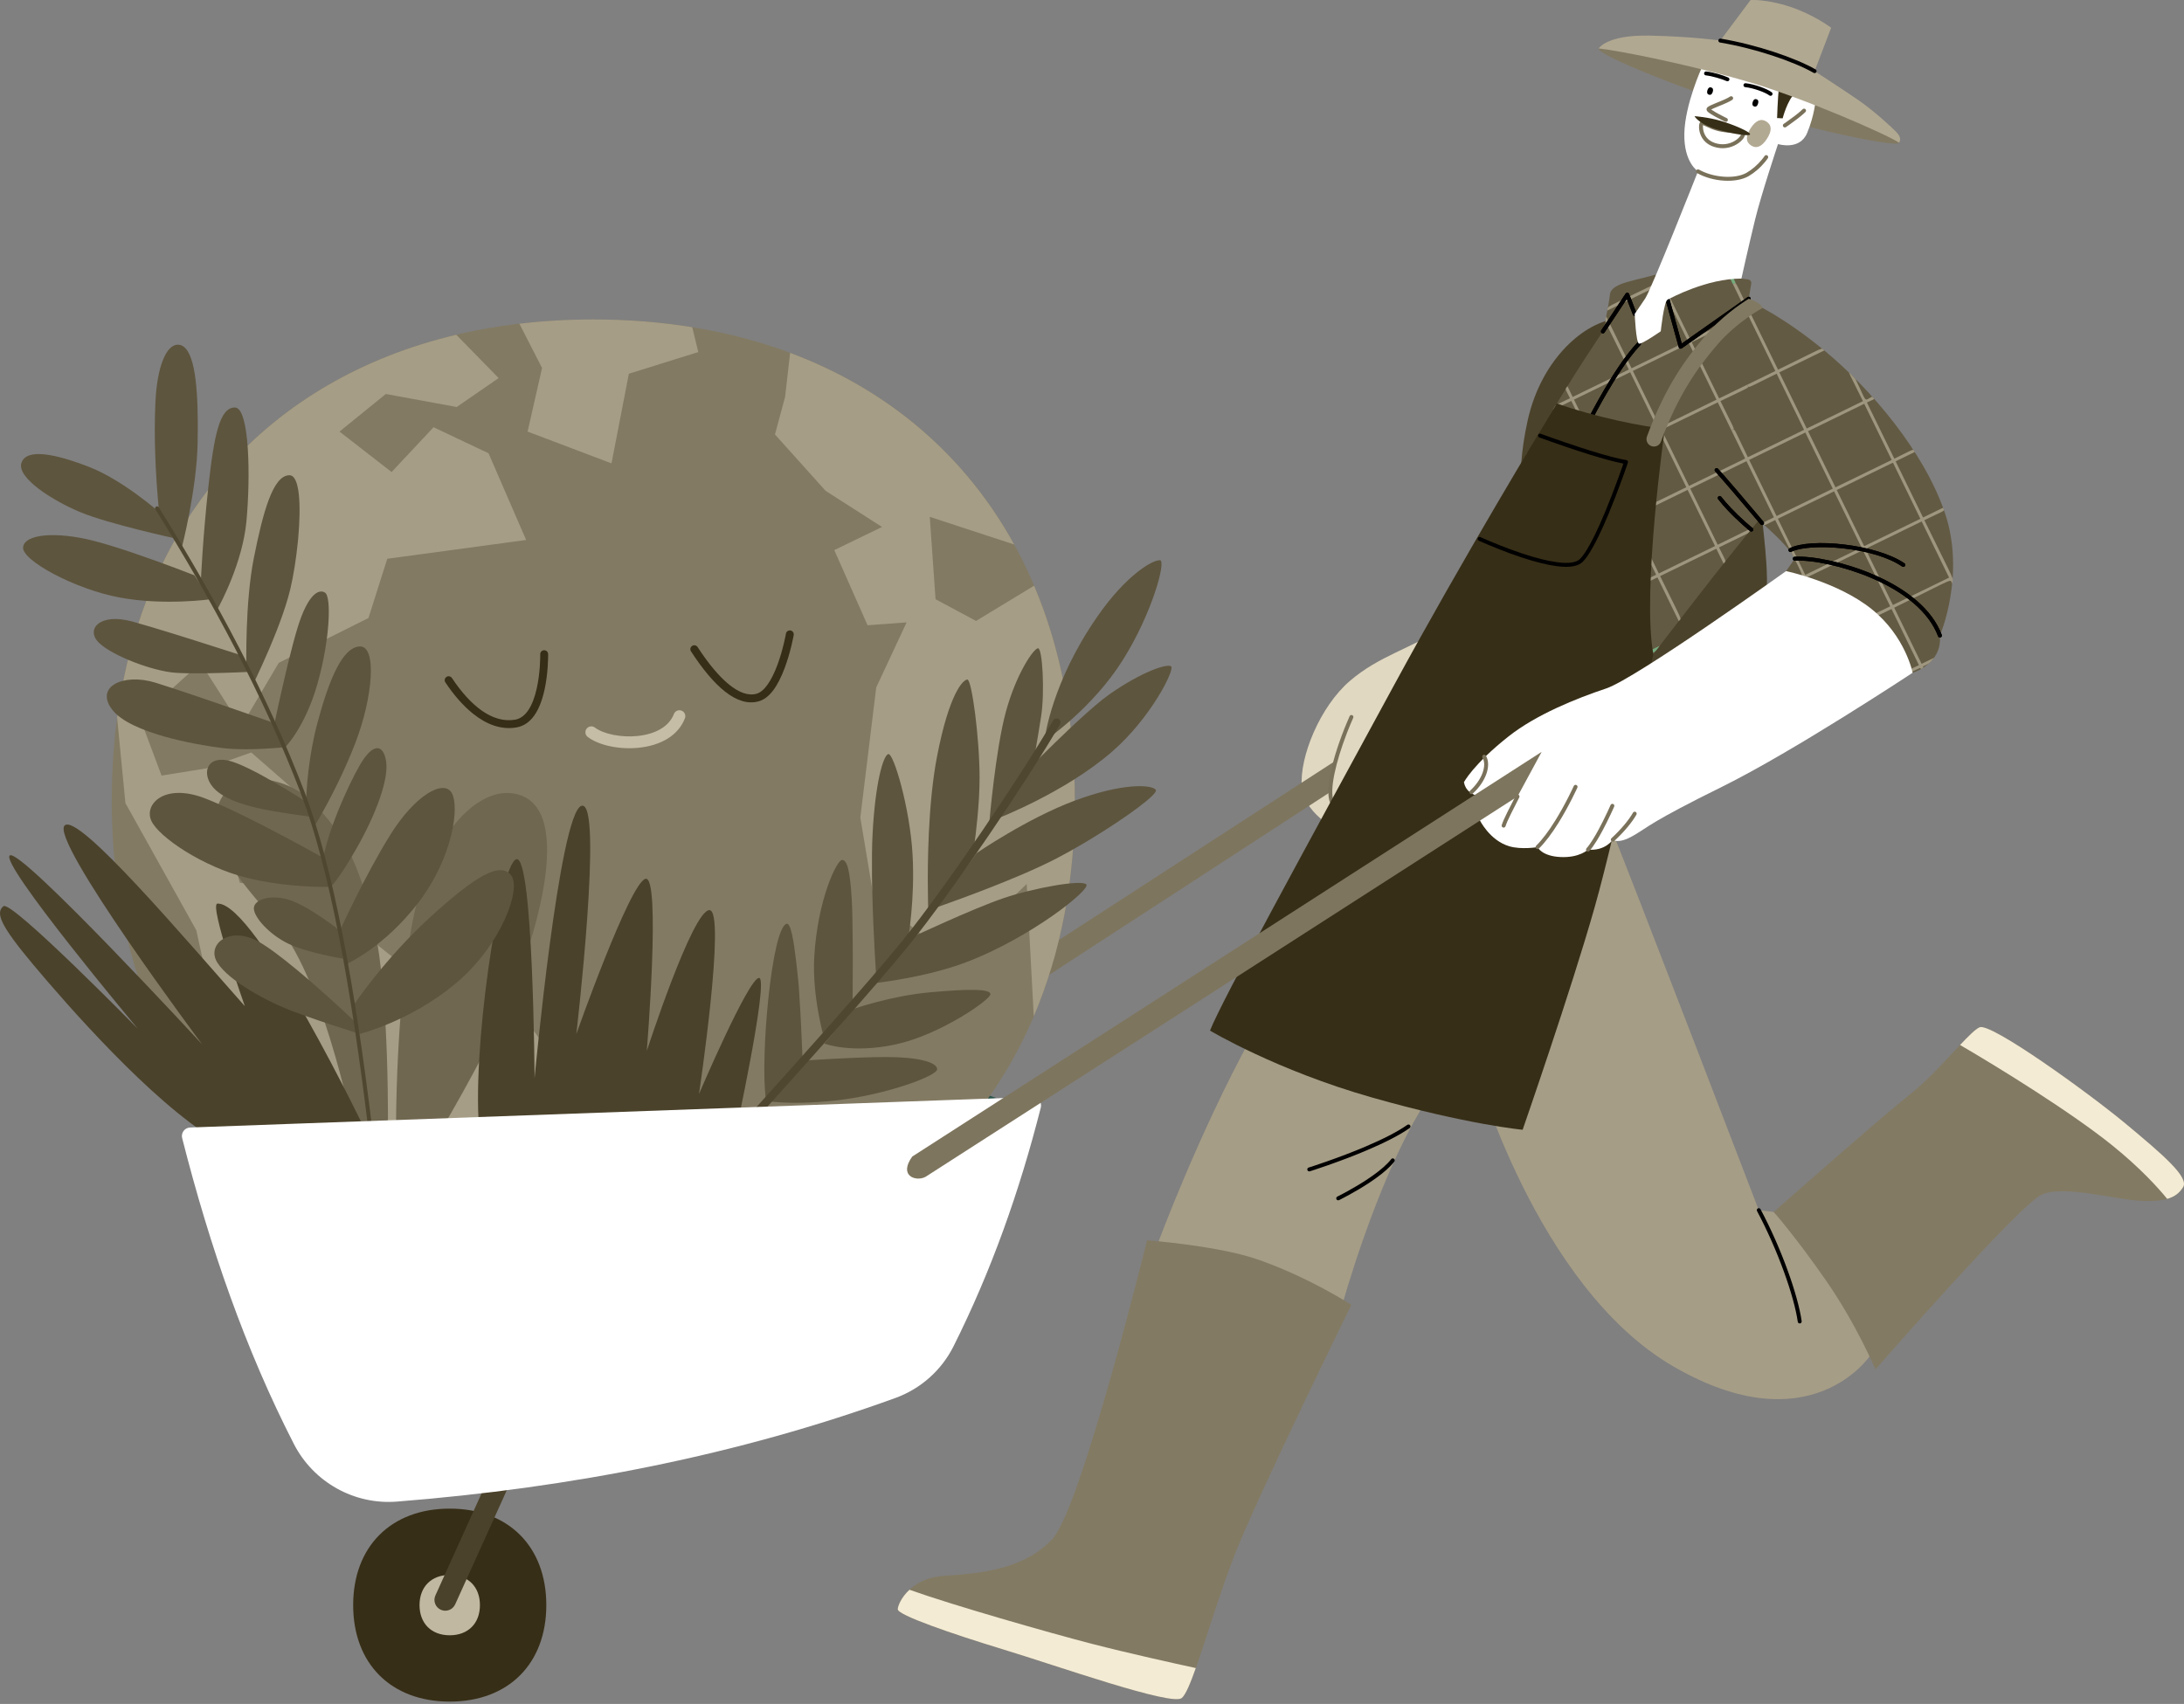 <?xml version="1.0" encoding="UTF-8"?>
<svg width="428px" height="334px" viewBox="0 0 428 334" version="1.1" xmlns="http://www.w3.org/2000/svg" xmlns:xlink="http://www.w3.org/1999/xlink">
    <rect x="0" y="0" width="428" height="334" fill="#808080" stroke="none"/>
    <title>illustration-3@2x</title>
    <g id="Geste-Climat-Genève" stroke="none" stroke-width="1" fill="none" fill-rule="evenodd">
        <g id="Board-Illustrations" transform="translate(-1362, -1747)">
            <g id="Group-286" transform="translate(1362, 1747)">
                <path d="M232.412,267.254 C232.484,267.24 232.979,267.837 232.849,267.169 C232.774,266.779 232.101,266.909 232.412,267.254" id="Fill-8" fill="#2C544A"></path>
                <path d="M105.206,217.73 C104.709,218.185 108.768,217.275 108.157,216.593 C107.999,216.416 108.042,216.362 108.268,216.455 C108.848,216.692 108.151,217.247 109.009,217.043 C109.328,216.967 109.575,216.812 109.556,216.7 C109.538,216.584 110.073,216.545 110.776,216.61 C112.905,216.806 113.734,215.582 114.108,215.986 C114.364,216.263 115.847,215.604 116.683,215.905 C117.099,216.055 117.274,216.022 117.238,215.801 C117.204,215.586 117.363,215.545 117.716,215.68 C118.503,215.979 119.813,214.963 119.882,215.393 C119.983,216.021 122.452,214.411 123.169,215.033 C123.886,215.654 124.298,214.386 125.851,214.694 C127.125,214.946 126.53,214.254 127.598,214.326 C130.364,214.514 129.633,213.509 132.187,213.289 C134.847,213.059 135.049,211.988 135.764,212.506 C136.928,213.348 138.474,211.194 138.576,211.83 C138.659,212.347 141.149,210.623 142.172,210.976 C143.064,211.283 150.373,210.28 150.801,209.792 C151.03,209.531 151.148,209.514 151.184,209.737 C151.249,210.141 154.587,209.69 153.83,209.344 C153.056,208.99 154.654,208.849 154.711,209.203 C154.774,209.598 156.513,209.179 156.457,208.833 C156.346,208.138 157.549,210.01 158.603,208.099 C158.785,207.769 158.953,207.614 158.959,207.772 C158.989,208.669 159.195,208.833 159.934,208.552 C167.616,205.63 171.598,206.955 170.937,205.013 C170.891,204.879 170.999,204.847 171.121,204.897 C171.274,204.962 171.449,205.162 171.38,205.498 C171.249,206.129 172.861,205.356 172.894,204.488 C174.687,204.264 175.004,204.498 175.575,203.899 C176.142,203.305 176.57,203.179 176.365,203.667 C176.256,203.925 176.308,203.962 176.519,203.777 C176.623,203.686 177.367,203.818 178.36,203.888 C176.631,202.745 174.857,201.692 173.049,200.73 C172.235,200.944 171.631,201.12 171.609,201.124 C171.017,201.227 170.669,201.351 170.456,201.479 C170.369,201.531 170.302,201.583 170.254,201.635 C169.606,201.81 169.189,202.245 169.019,202.414 C168.991,202.425 168.962,202.438 168.935,202.451 C168.944,202.413 168.971,202.341 169.018,202.221 C169.221,201.706 167.369,202.028 167.623,202.339 C167.904,202.684 167.319,202.773 167.119,202.39 C167.08,202.314 167.064,202.218 166.841,202.253 C166.042,203.244 147.187,206.092 146.308,207.013 C145.804,207.541 146.133,206.665 145.442,206.776 C144.813,206.876 145.24,207.52 144.81,207.342 C144.294,207.127 142.753,207.856 143.03,208.185 C143.16,208.339 143.012,208.327 142.714,208.16 C141.796,207.644 142.964,207.172 140.937,207.497 C138.946,207.815 139.348,208.672 139.22,208.147 C139.102,207.663 138.436,207.792 138.756,208.162 C138.885,208.31 138.69,208.314 138.335,208.168 C137.093,207.66 137.17,209.373 136.34,208.774 C136.102,208.601 135.951,208.594 135.977,208.757 C136.054,209.243 128.158,210.09 127.837,210.841 C127.797,210.936 119.415,211.375 120.376,212.276 C120.748,212.624 120.735,212.638 120.273,212.383 C119.535,211.976 119.305,212.718 119.492,212.207 C119.959,210.935 115.263,212.862 115.193,212.428 C115.159,212.213 115.043,212.242 114.846,212.514 C114.451,213.058 113.59,213.196 113.359,212.752 C113.317,212.672 110.72,213.131 107.738,213.696 C106.806,214.943 105.92,216.231 105.067,217.56 C105.498,217.294 105.696,217.281 105.206,217.73" id="Fill-12" fill="#2C544A"></path>
                <path d="M130.636,197.069 C130.666,197.239 130.152,197.761 130.081,197.346 C129.985,196.793 130.823,197.037 130.636,197.069 M124.319,200.918 C138.482,197.711 132.414,198.224 134.25,197.907 C134.484,197.866 134.608,197.987 134.54,198.188 C134.476,198.376 134.59,198.306 134.785,198.037 C134.868,197.922 134.939,197.813 135,197.707 C135.678,197.564 136.212,197.468 136.135,197.657 C135.993,198.004 137.344,197.603 137.752,197.176 C138.008,196.91 138.067,196.914 137.96,197.19 C137.611,198.092 146.991,195.566 152.564,194.064 C148.247,193.499 143.95,193.462 139.794,193.993 C139.878,194.576 139.496,194.374 139.405,194.044 C137.663,194.281 135.947,194.619 134.266,195.06 C134.111,195.101 133.512,195.265 133.368,195.306 C132.685,195.502 132.009,195.716 131.339,195.946 C129.32,196.642 127.36,197.494 125.478,198.513 C123.889,199.373 122.404,200.266 121.002,201.189 C121.426,201.306 122.304,201.374 124.319,200.918" id="Fill-14" fill="#2C544A"></path>
                <path d="M137.575,222.65 C137.546,222.665 137.519,222.682 137.491,222.698 C137.443,222.638 137.46,222.613 137.575,222.65 M165.052,217.156 C165.38,216.552 165.407,216.552 165.688,217.167 C165.76,217.155 166.01,217.704 165.365,217.66 C164.938,217.631 164.862,217.509 165.052,217.156 M168.176,217.868 C168.341,217.928 168.465,217.803 168.446,217.595 C168.371,216.806 168.948,218.176 168.499,218.254 C167.592,219.07 167.5,217.618 168.176,217.868 M172.147,216.85 C172.299,216.947 172.121,217.397 172.048,217.41 C171.578,218.075 171.891,216.685 172.147,216.85 M112.102,231.256 C112.15,231.535 112.226,231.506 112.385,231.147 C112.698,230.441 111.554,231.581 116.004,230.622 C127.827,228.075 118.414,228.792 133.396,226.714 C135.379,226.439 136.473,226.25 136.942,226.089 C137.784,226.281 138.678,226.267 138.378,225.926 C137.997,225.494 138.7,225.415 138.767,225.798 C138.857,226.317 139.827,225.106 140.493,225.575 C140.792,225.787 140.87,225.751 140.814,225.429 C140.75,225.061 140.788,225.057 141.095,225.396 C141.794,226.168 142.126,224.544 143.013,225.064 C143.642,225.433 143.898,224.434 143.398,224.847 C142.663,225.454 143.872,223.786 144.395,224.645 C144.851,225.393 150.114,223.267 158.342,221.786 C158.634,221.734 158.793,221.604 158.699,221.495 C158.61,221.391 158.792,221.252 159.085,221.202 C159.991,221.045 158.536,221.677 161.807,221.153 C162.012,221.121 167.635,220.114 173.861,218.986 C181.718,217.563 190.535,215.946 190.645,215.846 C190.853,215.657 191.009,215.685 191.049,215.92 C191.098,216.199 191.173,216.169 191.332,215.81 C191.645,215.105 190.501,216.245 194.952,215.286 L195.281,215.215 C193.208,214.584 191.182,213.646 189.204,212.324 C184.307,213.248 178.598,214.227 173.118,215.166 C161.98,217.076 151.805,218.821 151.404,219.605 C151.115,220.171 151.098,220.171 151.057,219.605 C150.984,218.576 149,219.614 148.717,220.115 C148.291,220.869 148.762,219.968 148.283,219.783 C148.203,219.752 143.576,221.596 143.814,221.007 C143.99,220.57 143.314,220.703 143.375,221.053 C143.441,221.438 141.425,221.277 140.917,221.839 C140.374,222.441 140.755,221.543 139.878,221.763 C139.011,221.98 139.761,222.167 138.401,222.379 C138.187,222.413 138.001,222.468 137.834,222.534 C137.607,222.417 137.355,222.33 137.166,222.357 C127.318,223.748 125.501,224.333 125.229,224.467 C125.423,223.981 123.541,223.828 123.206,224.303 C122.327,225.549 110.425,227.703 98.368,229.782 C97.687,231.174 97.002,232.604 96.305,234.07 C103.775,232.715 111.594,231.276 111.697,231.183 C111.906,230.994 112.062,231.022 112.102,231.256" id="Fill-16" fill="#2C544A"></path>
                <path d="M283.481,122.638 C276.511,127.174 270.352,128.47 264.517,133.491 C258.681,138.513 254.629,148.394 255.115,154.226 C255.602,160.057 263.706,163.621 263.706,163.621 L283.481,122.638 Z" id="Fill-78" fill="#E1D8C1"></path>
                <path d="M169.046,214.855 L166.454,210.875 L261.72,149.123 C260.993,151.382 260.595,153.459 260.577,155.327 L169.046,214.855 Z" id="Fill-80" fill="#7E755E"></path>
                <path d="M264.487,140.382 C264.573,140.187 264.802,140.098 264.997,140.185 C265.192,140.271 265.28,140.499 265.194,140.694 C264.802,141.581 264.422,142.495 264.062,143.416 L263.909,143.811 C261.81,149.284 260.453,154.944 261.385,157.067 C261.471,157.262 261.382,157.49 261.187,157.576 C260.992,157.662 260.764,157.573 260.678,157.378 C259.434,154.547 261.601,146.91 264.487,140.382 Z" id="Stroke-82" fill="#7A715A" fill-rule="nonzero"></path>
                <path d="M210.639,156.93 C210.639,214.225 173.599,251.242 116.268,251.242 C58.936,251.242 21.897,214.225 21.897,156.93 C21.897,99.634 58.936,62.618 116.268,62.618 C173.599,62.618 210.639,99.634 210.639,156.93" id="Fill-84" fill="#837A63"></path>
                <path d="M202.659,114.806 L191.279,121.711 L183.34,117.461 L182.207,101.311 L198.75,106.731 C189.17,89.304 174.132,76.377 154.842,69.166 L153.856,77.795 L151.871,85.161 L161.794,96.211 L172.851,103.294 L163.495,107.827 L170.016,122.561 L177.67,121.994 L171.717,134.744 L168.598,160.243 L171.15,175.543 L186.175,187.726 L201.201,173.276 L202.592,199.212 C207.837,186.879 210.638,172.672 210.638,156.93 C210.638,141.255 207.86,127.102 202.659,114.806 M89.418,65.62 L97.721,74.111 L89.5,79.778 L75.608,77.228 L66.536,84.595 L76.742,92.528 L84.964,83.744 L95.737,88.844 L103.108,105.844 L75.892,109.527 L72.206,121.144 L54.629,129.927 L47.257,142.394 L39.319,129.927 L27.412,140.694 L31.664,152.027 L40.453,150.61 L49.242,147.493 L62.85,159.393 L63.134,163.36 L43.288,157.127 L46.974,172.993 L62.567,176.11 L79.577,189.71 L100.84,196.793 L110.763,210.676 L138.83,218.609 L118.134,243.259 L100.403,250.239 C88.315,248.67 77.355,245.275 67.714,240.257 L63.417,227.959 L46.69,211.809 L41.871,197.926 L38.469,182.343 L24.577,157.41 L22.953,140.686 C28.176,101.581 52.552,74.34 89.418,65.62 Z M116.267,62.617 C123.024,62.617 129.494,63.138 135.659,64.139 L136.845,69.012 L123.237,73.261 L119.835,90.828 L103.392,84.595 L106.227,72.128 L101.785,63.453 C106.453,62.904 111.282,62.617 116.267,62.617 Z" id="Combined-Shape" fill="#A69D86"></path>
                <path d="M77.605,223.659 C77.539,206.511 79.016,184.453 82.594,173.839 C86.872,161.149 95.233,153.265 102.22,155.961 C113.116,160.164 103.8,188.479 96.928,202.315 C91.37,213.506 84.27,225.224 84.27,225.224 L77.605,223.659 Z" id="Fill-92" fill="#706750"></path>
                <path d="M61.906,157.87 C56.05,151.433 44.4,150.338 42.455,158.842 C40.51,167.347 50.479,175.755 55.584,182.898 C64.094,194.803 69.443,222.26 69.443,222.26 L76.007,222.503 C76.007,222.503 76.43,195.373 73.333,181.804 C70.172,167.954 66.768,163.216 61.906,157.87" id="Fill-94" fill="#706750"></path>
                <path d="M94.017,222.36 C92.227,207.025 97.854,169.453 101.178,168.431 C104.503,167.409 104.759,211.37 104.759,211.37 C104.759,211.37 109.618,159.23 113.966,157.952 C118.314,156.674 112.943,202.68 112.943,202.68 C112.943,202.68 123.429,173.032 126.497,172.265 C129.567,171.498 126.753,206.002 126.753,206.002 C126.753,206.002 135.704,178.399 139.029,178.399 C142.354,178.399 136.983,214.437 136.983,214.437 C136.983,214.437 146.701,191.69 148.748,191.69 C150.794,191.69 143.888,223.382 143.888,223.382 L94.017,222.36 Z" id="Fill-96" fill="#4B422B"></path>
                <path d="M42.101,223.383 C29.569,215.8 13.201,197.057 6.551,189.134 C-0.098,181.21 -0.865,178.91 0.669,177.632 C2.204,176.354 27.011,201.658 27.011,201.658 C27.011,201.658 -0.354,168.942 1.948,167.664 C4.25,166.387 39.628,204.725 39.628,204.725 C39.628,204.725 9.583,164.502 12.689,161.786 C15.417,159.4 35.963,183.681 47.983,197.227 C47.983,197.227 40.898,177.198 42.612,177.121 C50.199,176.78 72.193,222.786 72.193,222.786 L42.101,223.383 Z" id="Fill-98" fill="#4B422B"></path>
                <path d="M155.999,188.26 L156.062,188.796 L156.125,189.357 C156.229,190.29 156.327,191.213 156.42,192.073 C156.454,192.386 156.489,192.773 156.524,193.216 L156.567,193.775 C156.66,195.041 156.756,196.648 156.846,198.312 L156.881,198.981 C156.901,199.358 156.921,199.735 156.939,200.11 L156.968,200.67 L156.995,201.224 C157.156,204.525 157.272,207.366 157.272,207.366 L151.353,214.126 L157.741,207.877 C157.741,207.877 162.108,207.576 166.839,207.374 L167.458,207.348 C167.664,207.34 167.872,207.332 168.079,207.324 L168.7,207.301 C168.803,207.297 168.907,207.293 169.01,207.29 L169.678,207.268 C171.12,207.223 172.522,207.195 173.768,207.195 C179.906,207.195 183.657,208.217 183.657,209.581 C183.657,210.944 173.257,214.693 163.709,215.715 C154.161,216.737 149.728,215.715 149.728,215.715 L150.085,215.367 C148.952,207.488 151.199,182.097 154.118,181.083 C154.969,180.787 155.548,184.428 155.999,188.26 Z M194.1,194.842 C194.271,195.864 184.211,202.85 175.516,204.725 C166.82,206.599 161.535,204.554 161.535,204.554 L167.332,197.738 C167.332,197.738 174.663,195.183 182.336,194.501 C190.008,193.819 193.93,193.819 194.1,194.842 Z M165.03,168.559 C166.053,168.559 166.565,170.774 166.906,176.056 C167.034,178.05 167.09,181.524 167.11,185.077 L167.114,186.005 L167.116,186.729 L167.118,187.449 L167.119,188.163 C167.119,188.399 167.119,188.634 167.119,188.867 L167.118,189.56 C167.113,193.446 167.08,196.641 167.076,196.984 L167.076,197.014 L161.45,203.319 C161.45,203.319 159.107,195.173 159.574,187.472 C160.256,176.226 164.007,168.559 165.03,168.559 Z M178.84,167.579 C179.316,176.136 178.022,183.81 177.839,184.842 L178.968,183.596 C178.968,183.596 190.562,178.144 196.53,176.099 C202.497,174.054 212.045,172.35 212.898,173.372 C213.75,174.395 201.986,183.766 189.539,188.537 C181.741,191.527 172.294,192.619 170.813,192.777 L170.704,192.788 L170.654,192.793 L170.614,192.797 L177.081,185.674 L171.68,190.923 C171.68,190.923 171.158,183.26 170.952,175.21 L170.925,174.058 C170.923,173.93 170.92,173.802 170.917,173.674 L170.903,172.905 C170.899,172.65 170.895,172.394 170.891,172.139 L170.881,171.365 C170.852,168.536 170.878,165.803 170.998,163.49 C171.509,153.607 173.044,148.154 174.067,147.814 C175.09,147.473 178.329,158.378 178.84,167.579 Z M189.582,133.202 C190.435,133.202 191.969,144.619 191.969,152.457 C191.969,153.65 191.929,154.887 191.863,156.112 L191.825,156.778 C191.521,161.77 190.834,166.378 190.779,166.746 L190.775,166.77 L181.91,178.356 C181.91,178.356 181.826,176.206 181.82,172.878 L181.819,172.296 C181.822,168.935 181.907,164.515 182.221,159.926 L182.278,159.114 C182.308,158.708 182.34,158.301 182.374,157.893 L182.445,157.078 C182.481,156.67 182.52,156.262 182.561,155.855 L182.645,155.043 C182.892,152.744 183.209,150.482 183.615,148.367 C186.002,135.929 188.73,133.202 189.582,133.202 Z M226.495,154.8 C227.132,155.563 220.726,160.227 213.89,164.384 L213.258,164.766 C213.047,164.893 212.836,165.019 212.625,165.145 L211.992,165.519 C210.303,166.51 208.626,167.446 207.058,168.261 C205.142,169.256 202.908,170.286 200.595,171.285 L199.899,171.583 C192.106,174.906 183.7,177.803 183.7,177.803 L191.372,167.238 C191.372,167.238 201.261,160.423 210.639,156.929 C220.016,153.436 225.642,153.777 226.495,154.8 Z M203.435,127.069 C204.287,127.069 204.778,135.656 204.021,140.478 C203.264,145.3 202.548,149.23 202.548,149.23 L193.887,161.147 C193.887,161.147 195.081,147.004 197.126,139.507 C199.173,132.01 202.583,127.069 203.435,127.069 Z M229.521,130.646 C230.203,131.328 225.575,140.693 217.927,147.345 C208.72,155.353 195.421,160.465 195.421,160.465 L201.73,150.583 L201.772,150.54 C201.927,150.381 202.51,149.786 203.378,148.916 L204.24,148.054 C205.695,146.605 207.635,144.701 209.652,142.798 L210.179,142.302 C210.355,142.137 210.532,141.972 210.709,141.808 L211.238,141.317 C213.532,139.202 215.787,137.243 217.416,136.099 C223.724,131.669 228.839,129.965 229.521,130.646 Z M227.348,109.816 C228.541,109.987 225.819,120.182 220.016,129.411 C214.111,138.804 205.122,144.952 204.687,145.247 L204.671,145.258 C204.671,145.258 204.672,145.253 204.672,145.244 L204.677,145.205 C204.774,144.369 206.148,133.775 214.901,121.062 C220.879,112.38 226.154,109.646 227.348,109.816 Z" id="Combined-Shape" fill="#5E553E"></path>
                <path d="M206.39,141.207 C206.604,140.838 207.077,140.712 207.446,140.926 C207.815,141.14 207.941,141.613 207.727,141.982 C201.44,152.814 186.622,174.791 177.992,185.445 C174.978,189.166 169.779,195.175 162.981,202.847 C162.743,203.116 162.503,203.386 162.261,203.658 C158.199,208.236 153.848,213.093 149.496,217.917 C147.973,219.605 146.558,221.169 145.289,222.569 C144.845,223.06 144.45,223.494 144.11,223.869 C143.991,224 143.922,224.076 143.8,224.211 C143.711,224.308 143.711,224.308 143.693,224.328 C143.406,224.644 142.917,224.667 142.601,224.38 C142.286,224.093 142.262,223.605 142.549,223.289 C142.567,223.269 142.567,223.269 142.656,223.172 C142.778,223.038 142.847,222.962 142.966,222.831 C143.306,222.457 143.7,222.022 144.144,221.533 C145.412,220.133 146.826,218.57 148.348,216.883 C152.697,212.061 157.046,207.208 161.105,202.634 C161.346,202.362 161.586,202.091 161.824,201.823 C168.607,194.168 173.795,188.171 176.791,184.473 C185.367,173.886 200.141,151.973 206.39,141.207 Z" id="Stroke-123" fill="#504730" fill-rule="nonzero"></path>
                <path d="M100.159,171.558 C102.266,174.15 98.213,185.327 89.299,192.779 C80.384,200.23 70.497,202.66 70.497,202.66 L69.2,197.152 C69.2,197.152 75.359,187.919 84.436,179.658 C93.513,171.396 98.052,168.966 100.159,171.558 Z M50.559,184.517 C52.493,185.567 55.294,187.708 58.146,190.074 L58.716,190.55 L59.002,190.79 L59.572,191.272 C60.013,191.647 60.452,192.024 60.886,192.399 L61.404,192.849 C65.697,196.587 69.362,200.068 69.362,200.068 L70.496,202.66 C70.496,202.66 67.903,201.85 64.712,200.791 L64.175,200.612 C63.724,200.462 63.263,200.307 62.798,200.149 L62.196,199.945 C60.588,199.396 58.96,198.822 57.529,198.286 C52.342,196.342 44.887,192.293 42.617,188.729 C40.348,185.165 44.887,181.439 50.559,184.517 Z M88.488,155.36 C90.109,157.952 88.812,167.995 82.005,176.904 C75.197,185.813 67.741,189.053 67.741,189.053 L66.606,182.411 C66.606,182.411 71.631,171.396 76.494,163.621 C81.356,155.845 86.867,152.768 88.488,155.36 Z M57.205,176.58 C61.021,178.01 66.395,182.244 66.6,182.407 L67.255,187.919 C67.255,187.919 60.285,186.785 56.557,185.003 C52.829,183.222 49.749,179.82 49.749,178.038 C49.749,176.256 53.315,175.122 57.205,176.58 Z M75.683,149.366 C76.169,152.93 73.576,159.733 70.01,166.051 C67.865,169.851 66.424,171.893 65.616,172.917 L65.476,173.092 C65.188,173.448 64.997,173.652 64.9,173.751 L64.848,173.803 C64.832,173.819 64.823,173.826 64.823,173.826 C64.77,173.828 64.412,173.841 63.804,173.844 L63.505,173.844 C60.875,173.84 54.676,173.639 48.29,172.044 C39.862,169.938 31.109,164.107 29.65,160.867 C28.192,157.628 32.243,153.416 40.186,156.494 C43.153,157.643 47.139,159.562 50.968,161.515 L51.642,161.86 L52.328,162.213 C57.563,164.918 62.228,167.519 63.185,168.056 L63.356,168.151 C63.362,168.155 63.365,168.157 63.365,168.157 C64.337,162.811 67.903,154.55 70.496,150.014 C73.09,145.478 75.197,145.802 75.683,149.366 Z M69.686,145.506 C67.303,151.743 64.285,157.344 62.689,160.144 L62.501,160.473 C61.928,161.468 61.582,162.029 61.582,162.029 L60.436,159.282 L60.609,160.057 C60.609,160.057 57.589,159.664 54.268,159.113 L53.712,159.019 C53.526,158.988 53.339,158.956 53.153,158.923 C49.425,158.275 44.076,156.979 41.807,154.388 C39.537,151.796 40.348,148.232 44.562,149.042 C48.777,149.852 59.961,157.141 59.961,157.141 L59.979,157.222 C60.052,154.872 60.417,148.348 62.23,141.619 C64.499,133.195 67.092,126.878 70.496,126.716 C73.9,126.554 73.09,136.597 69.686,145.506 Z M63.689,116.159 C64.985,116.969 64.661,125.392 62.23,133.977 C59.799,142.562 55.908,146.45 55.908,146.45 C55.727,146.47 52.271,146.844 48.471,146.863 L47.868,146.863 C46.357,146.855 44.817,146.786 43.428,146.612 C38.241,145.965 25.598,143.697 22.032,139.161 C18.466,134.625 24.139,131.872 30.46,133.815 C32.472,134.434 35.566,135.462 38.851,136.577 L39.557,136.817 C39.794,136.898 40.03,136.979 40.268,137.059 L41.692,137.547 C41.811,137.587 41.929,137.628 42.048,137.668 L42.756,137.912 C48.525,139.894 53.801,141.753 53.801,141.753 C53.801,141.753 54.823,136.839 56.065,131.617 L56.215,130.989 L56.383,130.294 L56.638,129.252 C57.209,126.947 57.8,124.717 58.34,122.962 C60.285,116.645 62.392,115.349 63.689,116.159 Z M56.719,93.156 C58.768,93.156 59.004,99.113 58.45,105.377 L58.386,106.061 C58.053,109.486 57.496,112.941 56.881,115.511 C56.393,117.552 55.636,119.849 54.796,122.108 L54.542,122.784 C54.499,122.897 54.456,123.009 54.413,123.121 L54.153,123.791 C52.235,128.681 50.131,133.033 49.796,133.721 L49.749,133.815 L48.29,130.9 L48.29,130.877 C48.276,130.278 48.01,118.045 49.749,109.355 C51.532,100.446 53.477,93.156 56.719,93.156 Z M19.439,126.04 C16.683,123.448 19.439,120.047 25.922,121.828 C28.003,122.4 30.903,123.272 33.881,124.193 L34.569,124.407 C34.684,124.442 34.799,124.478 34.914,124.514 L35.602,124.728 C35.832,124.8 36.061,124.872 36.289,124.943 L36.971,125.157 C42.179,126.793 46.832,128.308 46.832,128.308 L48.615,131.709 C48.615,131.709 45.25,131.875 41.578,131.948 L40.946,131.96 C40.84,131.962 40.734,131.963 40.628,131.965 L39.677,131.977 C37.675,131.995 35.736,131.974 34.351,131.872 C29.974,131.547 22.194,128.632 19.439,126.04 Z M46.021,79.874 C48.939,79.874 49.101,93.643 48.29,102.228 C47.527,110.315 43.167,118.403 42.664,119.314 L42.629,119.377 C42.621,119.391 42.617,119.398 42.617,119.398 L39.375,113.729 C39.375,113.729 39.7,105.791 40.834,95.424 C41.969,85.057 43.103,79.874 46.021,79.874 Z M18.142,105.953 C20.245,106.479 22.841,107.286 25.457,108.163 L26.139,108.393 C32.167,110.439 38.079,112.757 38.079,112.757 L41.32,117.455 C41.32,117.455 32.243,118.75 23.491,117.131 C14.738,115.511 4.202,109.841 4.527,107.249 C4.851,104.657 11.01,104.172 18.142,105.953 Z M34.837,67.563 C37.984,67.563 38.705,74.835 38.757,82.558 L38.759,83.272 L38.759,83.988 C38.756,84.942 38.744,85.897 38.727,86.839 C38.564,95.945 35.647,107.249 35.647,107.249 L31.109,99.636 C30.461,92.833 30.137,85.543 30.461,78.74 C30.785,71.936 32.568,67.563 34.837,67.563 Z M17.493,91.537 C24.139,94.128 31.271,100.446 31.271,100.446 L34.027,105.468 C34.027,105.468 21.384,102.714 15.873,100.446 C10.362,98.178 3.23,93.642 4.202,90.727 C5.175,87.811 10.848,88.945 17.493,91.537 Z" id="Combined-Shape" fill="#5E553E"></path>
                <path d="M30.58,99.308 C30.762,99.196 31,99.25 31.113,99.432 C42.211,117.236 52.446,136.311 59.673,155.222 C65.3,169.944 69.577,193.322 72.987,221.566 C73.013,221.778 72.862,221.97 72.65,221.996 C72.438,222.021 72.246,221.87 72.22,221.659 C68.817,193.478 64.548,170.141 58.951,155.497 C51.745,136.642 41.531,117.606 30.457,99.84 C30.344,99.659 30.399,99.421 30.58,99.308 Z" id="Stroke-157" fill="#504730" fill-rule="nonzero"></path>
                <path d="M107.061,314.628 C107.061,326.118 99.633,333.541 88.135,333.541 C76.638,333.541 69.21,326.118 69.21,314.628 C69.21,303.137 76.638,295.714 88.135,295.714 C99.633,295.714 107.061,303.137 107.061,314.628" id="Fill-159" fill="#372E17"></path>
                <path d="M94.053,314.628 C94.053,318.22 91.73,320.541 88.135,320.541 C84.54,320.541 82.217,318.22 82.217,314.628 C82.217,311.035 84.54,308.714 88.135,308.714 C91.73,308.714 94.053,311.035 94.053,314.628" id="Fill-161" fill="#C1B8A1"></path>
                <path d="M97.347,286.149 C97.83,285.08 99.089,284.606 100.159,285.089 C101.228,285.572 101.703,286.83 101.22,287.898 L89.2,314.48 C88.716,315.549 87.457,316.023 86.388,315.54 C85.318,315.057 84.843,313.799 85.327,312.731 L97.347,286.149 Z" id="Stroke-163" fill="#4B422B" fill-rule="nonzero"></path>
                <path d="M37.256,221.008 L202.286,215.028 C203.395,214.988 204.237,216.023 203.965,217.097 C199.794,233.563 194.213,249.239 186.851,263.918 C184.494,268.618 180.409,272.235 175.465,274.029 C144.77,285.167 112.075,291.63 77.773,294.337 C69.385,294.999 61.428,290.522 57.589,283.039 C48.155,264.65 41.128,244.463 35.697,223.082 C35.437,222.054 36.195,221.046 37.256,221.008" id="Fill-165" fill="#FFFFFF"></path>
                <path d="M106.627,127.454 C107.054,127.446 107.407,127.785 107.415,128.212 C107.415,128.225 107.415,128.225 107.416,128.274 C107.416,128.3 107.416,128.327 107.416,128.355 L107.416,128.539 C107.416,128.702 107.413,128.891 107.408,129.104 C107.396,129.602 107.372,130.14 107.332,130.706 C107.225,132.253 107.024,133.787 106.705,135.227 C105.783,139.386 104.05,142.117 101.177,142.595 C98.269,143.08 95.433,142.072 92.727,139.917 C90.708,138.307 88.885,136.166 87.278,133.758 C87.041,133.403 87.137,132.923 87.492,132.687 C87.847,132.45 88.327,132.546 88.564,132.901 C92.233,138.401 96.508,141.807 100.923,141.072 C102.98,140.729 104.397,138.497 105.196,134.893 C105.497,133.535 105.689,132.075 105.791,130.6 C105.828,130.057 105.851,129.543 105.863,129.067 C105.868,128.865 105.87,128.687 105.871,128.535 L105.871,128.364 L105.87,128.289 C105.87,128.272 105.87,128.262 105.87,128.256 L105.87,128.242 C105.861,127.815 106.201,127.463 106.627,127.454 Z M154.021,124.207 C154.094,123.786 154.495,123.505 154.915,123.578 C155.335,123.651 155.617,124.051 155.544,124.471 C155.539,124.499 155.53,124.549 155.517,124.621 C155.494,124.739 155.468,124.876 155.437,125.029 C155.349,125.465 155.242,125.95 155.117,126.472 C154.759,127.964 154.323,129.458 153.804,130.857 C152.458,134.483 150.809,136.881 148.668,137.475 C144.466,138.642 139.929,134.618 135.413,127.676 C135.181,127.318 135.282,126.84 135.64,126.607 C135.998,126.375 136.477,126.476 136.709,126.834 C140.85,133.201 145.008,136.888 148.254,135.987 C149.752,135.571 151.173,133.505 152.355,130.32 C152.85,128.985 153.27,127.549 153.614,126.112 C153.735,125.609 153.837,125.142 153.922,124.723 C153.952,124.577 153.977,124.448 153.997,124.337 C154.01,124.272 154.018,124.228 154.021,124.207 Z" id="Combined-Shape" fill="#372E17" fill-rule="nonzero"></path>
                <path d="M132.062,139.96 C132.291,139.363 132.962,139.065 133.56,139.295 C134.157,139.524 134.455,140.195 134.225,140.792 C132.927,144.166 129.521,146.121 125.179,146.57 C121.418,146.959 117.408,146.127 115.186,144.461 C114.674,144.077 114.57,143.351 114.954,142.839 C115.338,142.328 116.065,142.224 116.577,142.608 C118.282,143.886 121.717,144.599 124.94,144.265 C128.5,143.897 131.127,142.389 132.062,139.96 Z" id="Stroke-171" fill="#C6BDA6" fill-rule="nonzero"></path>
                <path d="M316.709,62.541 C310.874,63.027 302.121,69.992 299.366,82.466 C296.61,94.938 298.879,101.742 298.879,101.742 L317.195,68.211 L316.709,62.541 Z" id="Fill-173" fill="#4B422B"></path>
                <path d="M245.033,203.672 C234.855,222.32 227.052,243.342 227.052,243.342 L263.014,255.887 C263.014,255.887 269.541,232.101 278.62,217.235 L245.033,203.672 Z" id="Fill-175" fill="#A69D86"></path>
                <path d="M314.764,159.936 C320.234,173.421 344.669,237.204 344.669,237.204 L347.587,237.568 C357.924,245.199 364.033,254.645 366.551,265.632 C366.551,265.632 354.881,283.491 327.893,267.819 C300.905,252.147 288.87,208.41 288.87,208.41 L314.764,159.936 Z" id="Fill-177" fill="#A69D86"></path>
                <path d="M344.669,94.938 C346.128,113.162 350.747,126.769 332.513,134.058 C314.278,141.348 300.905,147.665 300.905,147.665 L302.607,114.377 L344.669,94.938 Z" id="Fill-179" fill="#4B422B"></path>
                <path d="M325.948,53.389 C320.599,55.09 315.736,55.332 315.493,57.762 C315.25,60.192 314.116,64.971 314.116,64.971 C314.116,64.971 292.882,95.749 279.753,128.713 L324.003,128.227 C324.003,128.227 338.834,108.788 344.669,101.985 C344.669,101.985 350.504,106.845 351.72,109.517 L350.018,111.947 L374.818,131.871 C374.818,131.871 380.653,130.17 380.167,124.582 C380.167,124.582 385.272,112.676 381.139,100.527 C377.006,88.378 366.551,76.229 357.798,68.939 C349.046,61.65 342.643,58.977 342.643,58.977 L343.196,55.558 C343.254,55.199 343.017,54.861 342.659,54.791 C342.353,54.731 341.907,54.664 341.265,54.604 C339.564,54.442 325.948,53.389 325.948,53.389" id="Fill-181" fill="#635A43"></path>
                <path d="M370.951,118.591 L365.579,107.584 L376.593,102.216 L381.965,113.223 L370.951,118.591 Z M353.785,112.684 L348.413,101.677 L359.427,96.309 L364.799,107.316 L353.785,112.684 Z M342.786,90.147 L353.799,84.778 L359.171,95.785 L348.158,101.153 L342.786,90.147 Z M330.992,95.246 L325.62,84.24 L336.634,78.871 L339.32,84.375 C340.053,84.017 340.251,84.952 337.158,78.615 C343.5,75.524 342.767,76.14 342.409,75.407 L336.902,78.091 L331.531,67.084 L342.545,61.716 L347.916,72.723 L342.409,75.407 C342.768,76.143 341.952,76.279 348.172,73.247 L353.543,84.254 L342.53,89.622 C339.438,83.285 340.053,84.017 339.32,84.375 L342.006,89.878 L330.992,95.246 Z M336.095,107.033 L325.081,112.401 L319.709,101.394 L330.723,96.026 L336.095,107.033 Z M313.543,118.025 L308.171,107.018 L319.185,101.65 L324.557,112.657 L313.543,118.025 Z M302.544,95.488 L313.557,90.119 L318.929,101.126 L307.916,106.494 L302.544,95.488 Z M325.096,84.495 L330.467,95.502 L319.453,100.87 L314.082,89.864 L325.096,84.495 Z M308.454,78.333 L319.468,72.964 L324.84,83.971 L313.826,89.34 L308.454,78.333 Z M331.006,67.34 L336.378,78.347 L325.364,83.715 L319.992,72.708 L331.006,67.34 Z M365.338,79.154 L370.709,90.161 L359.696,95.529 L354.324,84.522 L365.338,79.154 Z M376.337,101.692 L365.323,107.06 L359.952,96.054 L370.965,90.685 L376.337,101.692 Z M377.117,101.96 C381.543,99.803 381.066,100.296 380.782,99.525 L376.861,101.436 L371.49,90.429 L375.225,88.609 C374.803,87.949 375.467,87.842 371.234,89.905 L365.862,78.898 C367.577,78.063 367.431,78.35 366.89,77.748 C365.178,78.583 366.007,79.195 363.604,74.272 C361.821,72.481 361.69,71.679 365.082,78.63 L354.068,83.998 L348.696,72.991 L357.505,68.698 C356.797,68.113 358.058,67.779 348.441,72.467 L343.069,61.461 L345.371,60.338 C344.533,59.882 345.086,59.828 342.813,60.936 C339.72,54.598 340.337,55.331 339.603,55.689 L342.289,61.192 L331.275,66.56 L325.903,55.554 L329.74,53.683 C328.21,53.564 329.182,53.307 325.647,55.03 C324.867,53.431 325.181,53.631 324.419,53.843 L325.123,55.285 C313.859,60.775 315.195,59.849 314.998,60.869 L325.379,55.809 L330.75,66.816 L319.737,72.184 L314.77,62.007 C314.495,63.336 313.91,61.577 319.212,72.44 L308.199,77.808 L307.169,75.699 C306.684,76.48 306.632,75.929 307.674,78.064 C304.319,79.699 305.064,79.12 304.321,80.347 L307.93,78.588 L313.302,89.595 L302.288,94.964 C298.732,87.677 299.43,88.663 298.963,89.481 L301.763,95.219 L293.609,99.194 C292.944,100.447 291.485,100.878 302.019,95.743 L307.391,106.75 L296.377,112.118 C291.1,101.306 291.938,102.365 291.439,103.33 L295.853,112.374 L284.839,117.742 C284.549,117.148 284.774,116.985 283.948,118.826 C284.819,118.401 284.165,117.691 287.256,124.026 C289.83,129.299 289.234,128.609 290.137,128.599 L285.095,118.267 L296.109,112.898 C299.202,119.236 298.585,118.504 299.319,118.146 L296.633,112.643 L307.647,107.274 L313.019,118.281 L302.005,123.649 L299.319,118.146 C298.583,118.505 298.446,117.689 301.48,123.905 C289.963,129.519 291.313,128.586 293.252,128.564 L301.736,124.429 C304.016,129.101 303.483,128.452 304.344,128.443 L302.261,124.174 L313.274,118.805 L315.96,124.309 C316.694,123.951 316.892,124.887 313.799,118.55 L324.813,113.181 L328.988,121.737 C329.532,121.034 330.005,122.49 325.337,112.925 L336.351,107.557 L337.774,110.474 C338.31,109.797 338.389,110.404 336.875,107.301 L342.532,104.544 C343.677,103.148 345.065,102.661 336.619,106.777 L331.248,95.771 L342.262,90.402 L347.633,101.409 L345.316,102.538 C345.954,103.092 345.424,103.135 347.889,101.933 C354.121,114.702 353.8,112.677 352.012,113.549 C352.647,114.059 352.314,114.05 353.516,113.464 C354.763,116.019 354.278,115.37 355.623,116.45 L354.041,113.208 L365.055,107.84 L370.426,118.847 C361.888,123.009 362.858,122.263 363.572,122.837 L370.682,119.371 L376.054,130.378 C373.739,131.506 373.952,131.176 374.63,131.721 C376.588,130.766 376.269,130.817 376.434,131.156 C377.047,130.812 376.951,130.886 376.834,130.646 C377.807,130.172 378.123,130.148 379.005,128.939 L376.578,130.122 L371.207,119.115 C383.628,113.061 382.06,113.417 382.562,114.447 C382.721,112.872 383.539,115.119 377.117,101.96 L377.117,101.96 Z" id="Fill-183" fill="#9F967F"></path>
                <path d="M340.127,55.433 C339.56,54.272 339.83,54.481 338.979,54.412 C339.74,55.971 339.435,55.77 340.127,55.433" id="Fill-185" fill="#75AB7D"></path>
                <path d="M321.85,128.25 C324.234,128.224 324.291,127.849 325.255,126.591 L321.85,128.25 Z" id="Fill-187" fill="#75AB7D"></path>
                <path d="M315.96,124.309 C318.2,128.898 317.648,128.297 318.551,128.287 C316.188,123.445 316.68,123.958 315.96,124.309" id="Fill-189" fill="#75AB7D"></path>
                <path d="M336.143,91.858 C336.301,91.715 336.545,91.727 336.688,91.884 C338.104,93.44 341.833,97.785 345.612,102.29 C345.749,102.454 345.728,102.697 345.564,102.834 C345.401,102.971 345.157,102.95 345.02,102.786 C341.247,98.288 337.523,93.95 336.117,92.404 C335.973,92.246 335.985,92.002 336.143,91.858 Z" id="Stroke-191" fill="#000000" fill-rule="nonzero"></path>
                <path d="M351.698,109.132 C355.291,108.925 361.552,110.248 366.961,112.549 C373.74,115.432 378.666,119.483 380.528,124.446 C380.603,124.646 380.502,124.869 380.302,124.944 C380.102,125.018 379.88,124.917 379.805,124.718 C378.031,119.99 373.262,116.068 366.658,113.259 C361.351,111.002 355.206,109.703 351.742,109.903 C351.529,109.915 351.347,109.752 351.334,109.539 C351.322,109.327 351.485,109.144 351.698,109.132 Z" id="Stroke-193" fill="#000000" fill-rule="nonzero"></path>
                <path d="M350.692,107.473 C354.836,105.331 367.784,106.684 373.213,110.414 C373.389,110.535 373.434,110.775 373.313,110.951 C373.192,111.127 372.951,111.171 372.775,111.05 C370.135,109.236 365.783,107.968 361.025,107.471 C356.697,107.019 352.71,107.299 351.047,108.159 C350.857,108.257 350.624,108.183 350.526,107.994 C350.428,107.804 350.502,107.571 350.692,107.473 Z" id="Stroke-195" fill="#000000" fill-rule="nonzero"></path>
                <path d="M336.773,97.306 C336.942,97.175 337.185,97.206 337.316,97.374 C337.863,98.077 338.488,98.798 339.176,99.528 C340.112,100.521 341.115,101.48 342.118,102.37 C342.469,102.681 342.795,102.961 343.088,103.206 C343.19,103.291 343.28,103.366 343.358,103.43 C343.404,103.467 343.436,103.493 343.452,103.506 C343.618,103.639 343.645,103.882 343.512,104.048 C343.379,104.215 343.136,104.242 342.969,104.109 C342.951,104.094 342.917,104.067 342.869,104.028 C342.789,103.962 342.696,103.885 342.592,103.798 C342.294,103.549 341.962,103.264 341.605,102.947 C340.586,102.043 339.566,101.068 338.614,100.058 C337.91,99.311 337.269,98.572 336.706,97.848 C336.575,97.68 336.605,97.437 336.773,97.306 Z" id="Stroke-197" fill="#000000" fill-rule="nonzero"></path>
                <path d="M318.575,57.549 C318.749,57.288 319.144,57.331 319.258,57.623 L320.716,61.389 C320.793,61.588 320.694,61.812 320.495,61.889 C320.296,61.966 320.073,61.867 319.996,61.668 L318.807,58.598 L314.438,65.184 C314.328,65.349 314.113,65.403 313.941,65.315 L313.902,65.293 C313.724,65.175 313.676,64.935 313.793,64.757 L318.575,57.549 Z" id="Stroke-199" fill="#000000" fill-rule="nonzero"></path>
                <path d="M342.482,58.244 C342.657,58.121 342.898,58.163 343.021,58.337 C343.144,58.512 343.102,58.753 342.927,58.876 L329.574,68.283 C329.356,68.437 329.051,68.328 328.979,68.071 L326.427,58.837 C326.37,58.632 326.49,58.419 326.696,58.362 C326.902,58.305 327.115,58.426 327.171,58.631 L329.578,67.336 L342.482,58.244 Z" id="Stroke-201" fill="#000000" fill-rule="nonzero"></path>
                <path d="M320.927,67.093 C321.075,66.939 321.319,66.934 321.474,67.081 C321.628,67.228 321.634,67.472 321.486,67.627 C320.879,68.263 320.239,69.021 319.573,69.891 C318.428,71.386 317.22,73.186 315.973,75.227 C314.631,77.422 313.316,79.775 312.082,82.129 C311.65,82.953 311.259,83.718 310.917,84.404 C310.797,84.644 310.691,84.857 310.602,85.041 C310.548,85.151 310.511,85.226 310.493,85.265 C310.4,85.457 310.17,85.538 309.977,85.446 C309.785,85.353 309.704,85.123 309.796,84.93 C309.816,84.89 309.853,84.813 309.907,84.702 C309.998,84.516 310.104,84.301 310.225,84.06 C310.57,83.369 310.963,82.599 311.397,81.771 C312.638,79.403 313.962,77.035 315.313,74.824 C316.574,72.762 317.796,70.94 318.959,69.422 C319.642,68.531 320.299,67.752 320.927,67.093 Z" id="Stroke-203" fill="#000000" fill-rule="nonzero"></path>
                <path d="M337.316,97.374 C337.863,98.077 338.488,98.798 339.176,99.528 C340.112,100.521 341.115,101.48 342.118,102.37 C342.469,102.681 342.795,102.961 343.088,103.206 C343.19,103.291 343.28,103.366 343.358,103.43 C343.404,103.467 343.436,103.493 343.452,103.506 C343.618,103.639 343.645,103.882 343.512,104.048 C343.379,104.215 343.136,104.242 342.969,104.109 L342.946,104.09 L342.869,104.028 C342.789,103.962 342.696,103.885 342.592,103.798 C342.294,103.549 341.962,103.264 341.605,102.947 C340.586,102.043 339.566,101.068 338.614,100.058 C337.91,99.311 337.269,98.572 336.706,97.848 C336.575,97.68 336.605,97.437 336.773,97.306 C336.942,97.175 337.185,97.206 337.316,97.374 Z M336.688,91.884 C338.104,93.44 341.833,97.785 345.612,102.29 C345.749,102.454 345.728,102.697 345.564,102.834 C345.401,102.971 345.157,102.95 345.02,102.786 C341.247,98.288 337.523,93.95 336.117,92.404 C335.973,92.246 335.985,92.002 336.143,91.858 C336.301,91.715 336.545,91.727 336.688,91.884 Z M366.961,112.549 C373.74,115.432 378.666,119.483 380.528,124.446 C380.603,124.646 380.502,124.869 380.302,124.944 C380.102,125.018 379.88,124.917 379.805,124.718 C378.031,119.99 373.262,116.068 366.658,113.259 C361.351,111.002 355.206,109.703 351.742,109.903 C351.529,109.915 351.347,109.752 351.334,109.539 C351.322,109.327 351.485,109.144 351.698,109.132 C355.291,108.925 361.552,110.248 366.961,112.549 Z M373.213,110.414 C373.389,110.535 373.434,110.775 373.313,110.951 C373.192,111.127 372.951,111.171 372.775,111.05 C370.135,109.236 365.783,107.968 361.025,107.471 C356.697,107.019 352.71,107.299 351.047,108.159 C350.857,108.257 350.624,108.183 350.526,107.994 C350.428,107.804 350.502,107.571 350.692,107.473 C354.836,105.331 367.784,106.684 373.213,110.414 Z" id="Combined-Shape" fill="#000000" fill-rule="nonzero"></path>
                <path d="M318.575,57.549 C318.749,57.288 319.144,57.331 319.258,57.623 L320.716,61.389 C320.793,61.588 320.694,61.812 320.495,61.889 C320.296,61.966 320.073,61.867 319.996,61.668 L318.807,58.598 L314.438,65.184 C314.328,65.349 314.113,65.403 313.941,65.315 L313.902,65.293 C313.724,65.175 313.676,64.935 313.793,64.757 L318.575,57.549 Z M342.482,58.244 C342.657,58.121 342.898,58.163 343.021,58.337 C343.144,58.512 343.102,58.753 342.927,58.876 L329.574,68.283 C329.356,68.437 329.051,68.328 328.979,68.071 L326.427,58.837 C326.37,58.632 326.49,58.419 326.696,58.362 C326.902,58.305 327.115,58.426 327.171,58.631 L329.578,67.336 L342.482,58.244 Z M320.927,67.093 C321.075,66.939 321.319,66.934 321.474,67.081 C321.628,67.228 321.634,67.472 321.486,67.627 C320.879,68.263 320.239,69.021 319.573,69.891 C318.428,71.386 317.22,73.186 315.973,75.227 C314.631,77.422 313.316,79.775 312.082,82.129 C311.65,82.953 311.259,83.718 310.917,84.404 C310.797,84.644 310.691,84.857 310.602,85.041 C310.548,85.151 310.511,85.226 310.493,85.265 C310.4,85.457 310.17,85.538 309.977,85.446 C309.785,85.353 309.704,85.123 309.796,84.93 C309.816,84.89 309.853,84.813 309.907,84.702 C309.998,84.516 310.104,84.301 310.225,84.06 C310.57,83.369 310.963,82.599 311.397,81.771 C312.638,79.403 313.962,77.035 315.313,74.824 C316.574,72.762 317.796,70.94 318.959,69.422 C319.642,68.531 320.299,67.752 320.927,67.093 Z" id="Combined-Shape" fill="#000000" fill-rule="nonzero"></path>
                <path d="M313.305,9.49 C312.819,10.705 329.433,17.266 341.346,21.153 C353.26,25.041 372.143,29.091 372.143,27.957 C372.143,26.823 359.419,18.562 342.643,13.621 C325.867,8.68 313.305,9.49 313.305,9.49" id="Fill-219" fill="#827962"></path>
                <path d="M333.485,13.297 C333.485,13.297 330.203,20.465 330.081,26.175 C329.96,31.885 332.756,33.586 332.756,33.586 C332.756,33.586 323.638,56.669 322.423,58.491 C321.207,60.314 320.356,61.528 320.356,61.528 C320.356,61.528 320.599,67.239 321.207,67.36 C321.815,67.482 325.462,64.93 325.462,64.93 C325.462,64.93 326.069,59.099 326.799,58.734 C327.528,58.37 334.458,54.604 341.265,54.604 C341.265,54.604 342.724,48.043 343.94,43.062 C345.155,38.081 348.438,28.24 348.438,28.24 C348.438,28.24 352.693,29.577 354.151,26.053 C355.61,22.53 355.792,19.675 355.792,19.675 L333.485,13.297 Z" id="Fill-221" fill="#FFFFFF"></path>
                <path d="M345.804,30.582 C345.919,30.403 346.159,30.351 346.338,30.467 C346.517,30.583 346.568,30.822 346.452,31.001 C346.426,31.042 346.377,31.113 346.307,31.211 C346.191,31.372 346.054,31.55 345.897,31.741 C345.45,32.287 344.928,32.832 344.335,33.341 C343.813,33.789 343.26,34.189 342.675,34.527 C340.221,35.947 335.697,35.674 332.567,33.923 C332.381,33.818 332.314,33.583 332.419,33.397 C332.523,33.211 332.758,33.145 332.945,33.249 C335.851,34.876 340.089,35.131 342.288,33.859 C342.829,33.546 343.344,33.174 343.832,32.756 C344.388,32.277 344.879,31.765 345.3,31.252 C345.446,31.073 345.573,30.908 345.68,30.76 C345.743,30.673 345.784,30.612 345.804,30.582 Z" id="Stroke-223" fill="#7A715A" fill-rule="nonzero"></path>
                <path d="M353.27,21.407 C353.421,21.256 353.666,21.256 353.817,21.407 C353.968,21.557 353.968,21.802 353.817,21.953 C353.514,22.256 353.087,22.621 352.557,23.039 C352.419,23.149 352.274,23.261 352.123,23.376 C351.657,23.732 351.158,24.096 350.659,24.45 C350.485,24.573 350.322,24.687 350.177,24.788 C350.089,24.848 350.027,24.892 349.993,24.915 C349.817,25.035 349.576,24.989 349.456,24.813 C349.336,24.637 349.381,24.397 349.557,24.277 C349.59,24.255 349.651,24.213 349.737,24.153 C349.88,24.054 350.04,23.942 350.212,23.82 C350.704,23.471 351.196,23.112 351.654,22.762 C351.801,22.65 351.943,22.54 352.078,22.433 C352.586,22.032 352.993,21.684 353.27,21.407 Z" id="Stroke-225" fill="#7A715A" fill-rule="nonzero"></path>
                <path d="M339.045,18.929 C339.223,18.81 339.463,18.858 339.581,19.036 C339.699,19.213 339.651,19.453 339.474,19.571 C339.324,19.671 339.149,19.773 338.948,19.878 C338.557,20.083 338.093,20.291 337.452,20.556 C337.44,20.561 337.428,20.566 337.414,20.572 L337.316,20.612 C337.042,20.725 336.569,20.917 336.539,20.929 C336.199,21.069 335.96,21.17 335.758,21.262 C335.613,21.328 335.492,21.388 335.395,21.44 L335.352,21.463 L335.391,21.493 L335.443,21.531 C335.657,21.683 335.961,21.871 336.337,22.084 C336.455,22.15 336.58,22.219 336.709,22.29 C337.077,22.49 337.473,22.695 337.868,22.894 L338.068,22.994 C338.132,23.026 338.193,23.056 338.25,23.084 C338.319,23.118 338.368,23.142 338.394,23.154 C338.586,23.247 338.667,23.478 338.574,23.67 C338.482,23.862 338.251,23.942 338.058,23.85 C338.031,23.837 337.98,23.812 337.91,23.777 C337.792,23.72 337.662,23.655 337.521,23.584 C337.118,23.382 336.716,23.173 336.34,22.968 C336.206,22.895 336.078,22.824 335.957,22.755 C334.871,22.141 334.436,21.831 334.436,21.437 C334.436,21.069 334.71,20.891 335.438,20.559 C335.651,20.462 335.897,20.358 336.246,20.215 C336.283,20.2 336.955,19.926 337.156,19.843 C337.778,19.585 338.224,19.386 338.589,19.195 C338.767,19.101 338.92,19.012 339.045,18.929 Z" id="Stroke-227" fill="#7A715A" fill-rule="nonzero"></path>
                <path d="M335.649,18.013 C335.506,18.481 335.256,18.665 334.91,18.558 C334.563,18.452 334.46,18.16 334.603,17.692 C334.747,17.225 334.996,17.041 335.343,17.148 C335.689,17.254 335.793,17.546 335.649,18.013 M344.524,20.321 C344.38,20.789 344.131,20.972 343.784,20.867 C343.438,20.76 343.334,20.468 343.478,20.001 C343.621,19.533 343.87,19.35 344.217,19.456 C344.564,19.562 344.667,19.854 344.524,20.321 M334.337,14.004 L334.379,14.007 C335.754,14.159 337.682,14.745 338.687,15.192 C338.882,15.278 338.97,15.507 338.883,15.701 C338.797,15.896 338.568,15.984 338.373,15.897 C337.435,15.48 335.58,14.917 334.293,14.774 C334.081,14.751 333.928,14.56 333.952,14.348 C333.976,14.136 334.167,13.983 334.379,14.007 L334.337,14.004 Z M342.053,16.312 L342.095,16.315 C343.803,16.491 346.288,17.381 347.214,18.094 C347.384,18.224 347.415,18.466 347.285,18.635 C347.155,18.804 346.912,18.836 346.743,18.706 C345.939,18.087 343.589,17.246 342.016,17.083 C341.803,17.061 341.649,16.871 341.671,16.659 C341.693,16.447 341.883,16.293 342.095,16.315 L342.053,16.312 Z" id="Combined-Shape" fill="#000000"></path>
                <path d="M333.485,24.17 C333.76,23.84 335.065,25.021 337.436,25.446 C339.807,25.871 341.265,25.507 341.569,26.175 C341.873,26.843 339.373,29.464 336.038,28.422 C333.121,27.511 333.181,24.535 333.485,24.17" id="Fill-233" fill="#FFFFFF"></path>
                <path d="M334.261,23.907 C334.199,23.879 335.196,24.345 335.565,24.495 C336.2,24.753 336.827,24.944 337.504,25.066 C338.31,25.211 338.765,25.25 340.005,25.317 C341.275,25.385 341.679,25.484 341.921,26.015 C342.199,26.627 341.459,27.609 340.369,28.27 C339.089,29.046 337.525,29.291 335.923,28.791 C334.505,28.348 333.601,27.415 333.188,26.217 C332.878,25.318 332.887,24.285 333.188,23.923 C333.441,23.62 333.723,23.67 334.261,23.907 Z M341.216,26.331 L341.21,26.32 C341.137,26.2 340.849,26.136 339.964,26.088 C338.692,26.019 338.215,25.978 337.368,25.826 C336.634,25.694 335.955,25.488 335.274,25.211 C334.923,25.068 334.074,24.673 333.958,24.618 L333.946,24.612 L333.888,24.587 C333.849,24.57 333.814,24.556 333.783,24.544 L333.744,24.53 L333.74,24.555 C333.703,24.814 333.731,25.37 333.892,25.885 L333.919,25.965 C334.255,26.939 334.979,27.687 336.153,28.054 C337.533,28.485 338.87,28.275 339.968,27.61 C340.402,27.347 340.763,27.028 340.994,26.722 C341.091,26.592 341.158,26.474 341.19,26.381 C341.207,26.331 341.208,26.314 341.218,26.335 L341.216,26.331 Z" id="Stroke-235" fill="#7A715A" fill-rule="nonzero"></path>
                <path d="M343.157,28.515 C342.097,27.831 342.068,26.694 343.07,25.143 C344.073,23.592 345.122,23.151 346.182,23.835 C347.242,24.519 347.271,25.656 346.268,27.207 C345.266,28.758 344.216,29.199 343.157,28.515" id="Fill-237" fill="#B2A992"></path>
                <path d="M332.087,22.773 C332.087,22.773 334.701,22.956 337.193,23.684 C339.685,24.413 342.907,25.81 342.967,26.296 C343.028,26.782 340.05,26.357 336.707,25.446 C333.364,24.535 332.148,23.016 332.087,22.773" id="Fill-239" fill="#372E17"></path>
                <path d="M348.62,17.063 C348.377,19.25 348.256,23.138 348.256,23.138 L349.35,23.198 C349.35,23.198 350.261,19.614 351.781,18.278 C353.301,16.942 348.62,17.063 348.62,17.063" id="Fill-241" fill="#372E17"></path>
                <path d="M313.305,9.49 C318.087,10.057 331.621,12.811 342.643,16.051 C353.665,19.291 369.712,26.337 372.143,27.957 C372.143,27.957 372.873,27.228 371.738,26.013 C370.603,24.798 367.199,21.72 364.282,19.695 C361.365,17.67 355.61,13.945 355.61,13.945 L358.852,5.44 C358.852,5.44 355.448,2.849 350.747,1.31 C346.047,-0.229 343.048,0.014 343.048,0.014 L337.132,7.951 C337.132,7.951 331.54,7.141 323.192,6.979 C314.845,6.818 313.305,9.49 313.305,9.49" id="Fill-247" fill="#B1A891"></path>
                <path d="M337.151,7.566 L337.196,7.57 C344.166,8.732 351.886,11.359 355.803,13.61 C355.988,13.716 356.051,13.952 355.945,14.137 C355.839,14.322 355.603,14.386 355.418,14.279 C351.584,12.077 343.952,9.479 337.069,8.332 C336.858,8.297 336.716,8.098 336.751,7.888 C336.786,7.677 336.985,7.535 337.196,7.57 L337.151,7.566 Z" id="Stroke-249" fill="#000000" fill-rule="nonzero"></path>
                <path d="M326.272,83.923 C322.844,83.923 311.864,81.533 305.089,79.08 C301.82,84.451 286.671,109.49 273.107,134.463 C256.193,165.605 239.462,196.079 237.124,202.012 C237.124,202.012 250.091,209.787 268.893,215.133 C287.695,220.478 298.393,221.45 298.393,221.45 C298.393,221.45 307.956,193.912 312.494,177.876 C317.033,161.839 324.003,128.227 324.003,128.227 C321.734,115.835 326.272,83.923 326.272,83.923" id="Fill-251" fill="#372E17"></path>
                <path d="M350.018,111.947 C350.018,111.947 360.149,114.053 366.794,119.399 C373.44,124.744 374.818,131.872 374.818,131.872 C374.818,131.872 351.558,147.26 337.456,154.226 C323.354,161.191 323.193,162.001 320.113,163.783 C317.033,165.565 316.06,164.593 316.06,164.593 C316.06,164.593 314.602,166.861 311.198,166.537 C311.198,166.537 309.577,168.157 305.849,167.994 C302.121,167.833 301.311,166.051 301.311,166.051 C301.311,166.051 298.18,166.583 295.799,165.889 C291.909,164.755 289.964,160.705 289.964,160.705 L290.288,156.169 C288.409,155.867 287.213,154.974 286.885,153.335 C286.885,153.335 288.668,149.852 295.638,144.344 C301.059,140.061 308.929,136.893 314.764,134.949 C320.599,133.006 350.018,111.947 350.018,111.947" id="Fill-253" fill="#FFFFFF"></path>
                <path d="M345.405,60.357 C345.014,59.22 342.705,58.56 342.705,58.56 C340.835,59.726 337.25,62.214 334.194,65.806 C330.346,70.331 326.296,75.857 322.751,85.569 C322.474,86.327 322.865,87.166 323.623,87.443 C323.788,87.503 323.958,87.531 324.124,87.531 C324.721,87.531 325.282,87.163 325.498,86.571 C328.886,77.291 332.751,72.017 336.423,67.699 C340.315,63.123 345.31,60.414 345.359,60.387 C345.376,60.378 345.389,60.366 345.405,60.357" id="Fill-255" fill="#827962"></path>
                <path d="M347.587,237.568 C347.587,237.568 368.496,219.102 374.331,214.485 C380.167,209.868 385.759,202.336 387.947,201.364 C390.135,200.392 409.342,214.242 416.636,220.317 C423.93,226.391 429.036,230.765 427.821,232.709 C426.605,234.652 424.66,235.624 419.554,235.381 C414.448,235.138 404.48,232.222 400.104,234.166 C395.727,236.11 367.524,268.427 367.524,268.427 C367.524,268.427 363.877,259.679 357.798,250.932 C351.72,242.185 347.587,237.568 347.587,237.568" id="Fill-257" fill="#837A63"></path>
                <path d="M224.79,243.116 C224.79,243.116 238.893,244.174 246.729,246.958 C256.907,250.575 264.823,255.774 264.823,255.774 C264.823,255.774 246.277,293.522 241.753,305.276 C237.23,317.03 233.611,331.27 231.575,332.853 C229.539,334.435 207.148,326.524 196.743,323.359 C186.339,320.195 175.935,316.578 175.935,315.448 C175.935,314.317 178.197,309.345 184.982,308.892 C191.768,308.441 200.589,307.762 206.243,301.659 C211.897,295.556 224.79,243.116 224.79,243.116" id="Fill-259" fill="#837A63"></path>
                <path d="M424.711,235.002 C426.247,234.563 427.147,233.786 427.821,232.709 C429.037,230.765 423.93,226.391 416.636,220.317 C409.343,214.242 390.135,200.392 387.947,201.364 C387.11,201.736 385.773,203.07 384.116,204.832 C391.702,209.256 405.883,218.007 413.962,224.528 C419.447,228.955 422.94,232.832 424.711,235.002" id="Fill-261" fill="#F4EBD4"></path>
                <path d="M213.945,322.206 C205.504,320.025 186.484,314.58 178.226,311.614 C176.584,313.138 175.935,314.843 175.935,315.448 C175.935,316.578 186.339,320.195 196.743,323.359 C207.148,326.523 229.539,334.435 231.575,332.853 C232.305,332.285 233.238,330.088 234.343,326.966 C230.363,326.102 221.119,324.061 213.945,322.206" id="Fill-264" fill="#F4EBD4"></path>
                <path d="M344.488,236.863 C344.676,236.763 344.91,236.834 345.01,237.022 C349.104,244.721 352.335,253.797 353.075,258.977 C353.105,259.188 352.959,259.383 352.747,259.414 C352.536,259.444 352.34,259.297 352.31,259.086 C351.584,254.003 348.382,245.009 344.328,237.385 C344.228,237.196 344.299,236.963 344.488,236.863 Z M273.181,227.138 C273.35,227.269 273.381,227.511 273.251,227.68 C273.034,227.961 272.783,228.247 272.501,228.538 C271.468,229.605 270.024,230.729 268.273,231.882 C266.991,232.726 265.62,233.536 264.249,234.284 C263.769,234.546 263.324,234.781 262.923,234.987 C262.783,235.059 262.658,235.122 262.551,235.176 C262.486,235.208 262.441,235.231 262.417,235.242 C262.226,235.336 261.994,235.257 261.9,235.065 C261.806,234.874 261.886,234.642 262.077,234.549 L262.113,234.531 L262.205,234.485 C262.31,234.433 262.432,234.371 262.57,234.3 C262.965,234.097 263.405,233.865 263.879,233.606 C265.232,232.867 266.586,232.068 267.848,231.237 C269.556,230.113 270.958,229.021 271.946,228.001 C272.209,227.729 272.441,227.465 272.639,227.208 C272.77,227.039 273.012,227.008 273.181,227.138 Z M276.341,220.58 C276.464,220.755 276.421,220.996 276.247,221.118 C274.272,222.505 271.401,223.97 267.864,225.472 C265.419,226.511 262.801,227.506 260.183,228.423 C259.267,228.744 258.416,229.032 257.652,229.283 C257.385,229.371 257.147,229.448 256.942,229.514 C256.819,229.553 256.734,229.58 256.69,229.594 C256.486,229.658 256.269,229.545 256.206,229.341 C256.142,229.138 256.255,228.921 256.459,228.857 C256.501,228.844 256.585,228.817 256.706,228.778 C256.909,228.713 257.145,228.637 257.411,228.55 C258.17,228.3 259.016,228.013 259.927,227.694 C262.531,226.782 265.134,225.793 267.562,224.762 C271.053,223.279 273.882,221.836 275.803,220.486 C275.977,220.364 276.218,220.406 276.341,220.58 Z" id="Combined-Shape" fill="#000000" fill-rule="nonzero"></path>
                <path d="M301.434,85.247 C301.508,85.047 301.731,84.945 301.931,85.019 C301.958,85.029 302.013,85.049 302.092,85.078 C302.225,85.127 302.379,85.183 302.554,85.246 C303.053,85.428 303.616,85.63 304.231,85.847 C305.986,86.469 307.8,87.09 309.576,87.67 C310.217,87.879 310.841,88.079 311.448,88.27 C314.569,89.248 317.071,89.919 318.716,90.184 C318.951,90.222 319.096,90.462 319.02,90.688 C319.007,90.728 318.981,90.803 318.943,90.913 C318.881,91.096 318.808,91.309 318.724,91.547 C318.487,92.23 318.217,92.99 317.919,93.808 C317.069,96.147 316.169,98.486 315.259,100.67 C314.565,102.337 313.892,103.847 313.248,105.166 C312.089,107.541 311.06,109.229 310.174,110.114 C308.687,111.6 305.164,111.345 300.128,109.87 C298.841,109.493 297.488,109.043 296.092,108.536 C294.555,107.977 293.047,107.379 291.632,106.78 C291.136,106.57 290.688,106.376 290.294,106.201 C290.156,106.14 290.034,106.085 289.931,106.038 C289.868,106.01 289.825,105.991 289.803,105.98 C289.609,105.891 289.524,105.662 289.613,105.468 C289.703,105.274 289.932,105.19 290.126,105.279 L290.161,105.295 C290.183,105.305 290.213,105.318 290.249,105.335 C290.351,105.381 290.471,105.435 290.607,105.495 C290.997,105.668 291.442,105.861 291.933,106.069 C293.337,106.662 294.833,107.256 296.356,107.81 C297.737,108.312 299.075,108.757 300.345,109.129 C305.087,110.518 308.435,110.76 309.628,109.568 C310.436,108.761 311.43,107.129 312.554,104.827 C313.19,103.524 313.857,102.027 314.546,100.373 C315.451,98.201 316.347,95.873 317.193,93.544 C317.489,92.729 317.758,91.973 317.995,91.294 C318.044,91.151 318.09,91.018 318.133,90.895 L318.142,90.867 L317.998,90.84 C316.384,90.529 314.165,89.925 311.478,89.088 L311.217,89.006 C310.607,88.815 309.979,88.614 309.336,88.404 C307.554,87.822 305.734,87.199 303.973,86.575 C303.356,86.357 302.791,86.154 302.29,85.972 C302.114,85.909 301.959,85.852 301.826,85.803 C301.746,85.774 301.691,85.754 301.663,85.743 C301.463,85.669 301.36,85.447 301.434,85.247 Z" id="Stroke-272" fill="#000000" fill-rule="nonzero"></path>
                <path d="M308.414,154.067 C308.502,153.873 308.731,153.786 308.925,153.874 C309.12,153.961 309.207,154.19 309.119,154.384 C309.107,154.412 309.083,154.465 309.047,154.541 C308.989,154.667 308.921,154.813 308.842,154.978 C308.619,155.448 308.363,155.971 308.077,156.535 C307.261,158.145 306.37,159.755 305.436,161.259 C304.121,163.377 302.825,165.109 301.581,166.327 C301.428,166.476 301.184,166.473 301.034,166.321 C300.885,166.168 300.888,165.924 301.04,165.775 C302.233,164.608 303.494,162.921 304.779,160.852 C305.701,159.368 306.581,157.777 307.388,156.185 C307.671,155.628 307.924,155.111 308.144,154.647 C308.221,154.485 308.289,154.341 308.346,154.217 C308.38,154.143 308.403,154.093 308.414,154.067 Z M316.134,157.597 C316.329,157.683 316.419,157.91 316.334,158.106 C316.325,158.125 316.309,158.161 316.286,158.213 C316.248,158.3 316.203,158.4 316.152,158.513 C316.007,158.836 315.842,159.195 315.66,159.582 C315.141,160.687 314.593,161.793 314.039,162.826 C313.633,163.582 313.239,164.272 312.862,164.879 C312.365,165.679 311.905,166.325 311.486,166.794 C311.344,166.953 311.1,166.967 310.941,166.825 C310.781,166.683 310.768,166.439 310.91,166.28 C311.294,165.849 311.73,165.237 312.206,164.472 C312.574,163.88 312.959,163.204 313.358,162.461 C313.904,161.441 314.447,160.347 314.961,159.253 C315.141,158.871 315.304,158.515 315.448,158.196 C315.498,158.084 315.542,157.986 315.58,157.9 C315.602,157.85 315.618,157.814 315.625,157.797 C315.71,157.602 315.938,157.512 316.134,157.597 Z M320.547,159.155 C320.733,159.261 320.797,159.497 320.691,159.682 C319.844,161.164 318.394,162.95 316.324,164.875 C316.168,165.021 315.923,165.012 315.778,164.856 C315.632,164.7 315.641,164.456 315.797,164.31 C317.812,162.436 319.214,160.71 320.02,159.299 C320.126,159.114 320.362,159.049 320.547,159.155 Z M297.042,155.949 C297.136,155.758 297.368,155.68 297.559,155.774 C297.751,155.868 297.829,156.1 297.735,156.291 C297.585,156.595 297.325,157.11 297.055,157.644 L296.946,157.858 C296.548,158.644 296.155,159.415 296.081,159.565 C295.56,160.611 295.246,161.32 295.032,161.961 C294.964,162.164 294.745,162.273 294.543,162.206 C294.341,162.138 294.231,161.919 294.299,161.717 C294.527,161.034 294.853,160.296 295.389,159.221 C295.465,159.068 295.858,158.296 296.256,157.512 L296.364,157.298 C296.634,156.764 296.893,156.251 297.042,155.949 Z M290.657,147.982 C290.84,147.872 291.077,147.932 291.187,148.114 C292.315,149.993 291.222,153.193 288.603,155.565 C288.445,155.708 288.2,155.696 288.057,155.538 C287.914,155.38 287.926,155.136 288.084,154.993 C290.46,152.84 291.426,150.014 290.525,148.512 C290.415,148.329 290.474,148.092 290.657,147.982 Z" id="Combined-Shape" fill="#7A715A" fill-rule="nonzero"></path>
                <path d="M181.365,230.684 C179.541,231.664 176.012,230.548 178.773,226.703 L302.122,147.376 L297.388,156.12 L181.365,230.684 Z" id="Fill-278" fill="#7E755E"></path>
            </g>
        </g>
    </g>
</svg>